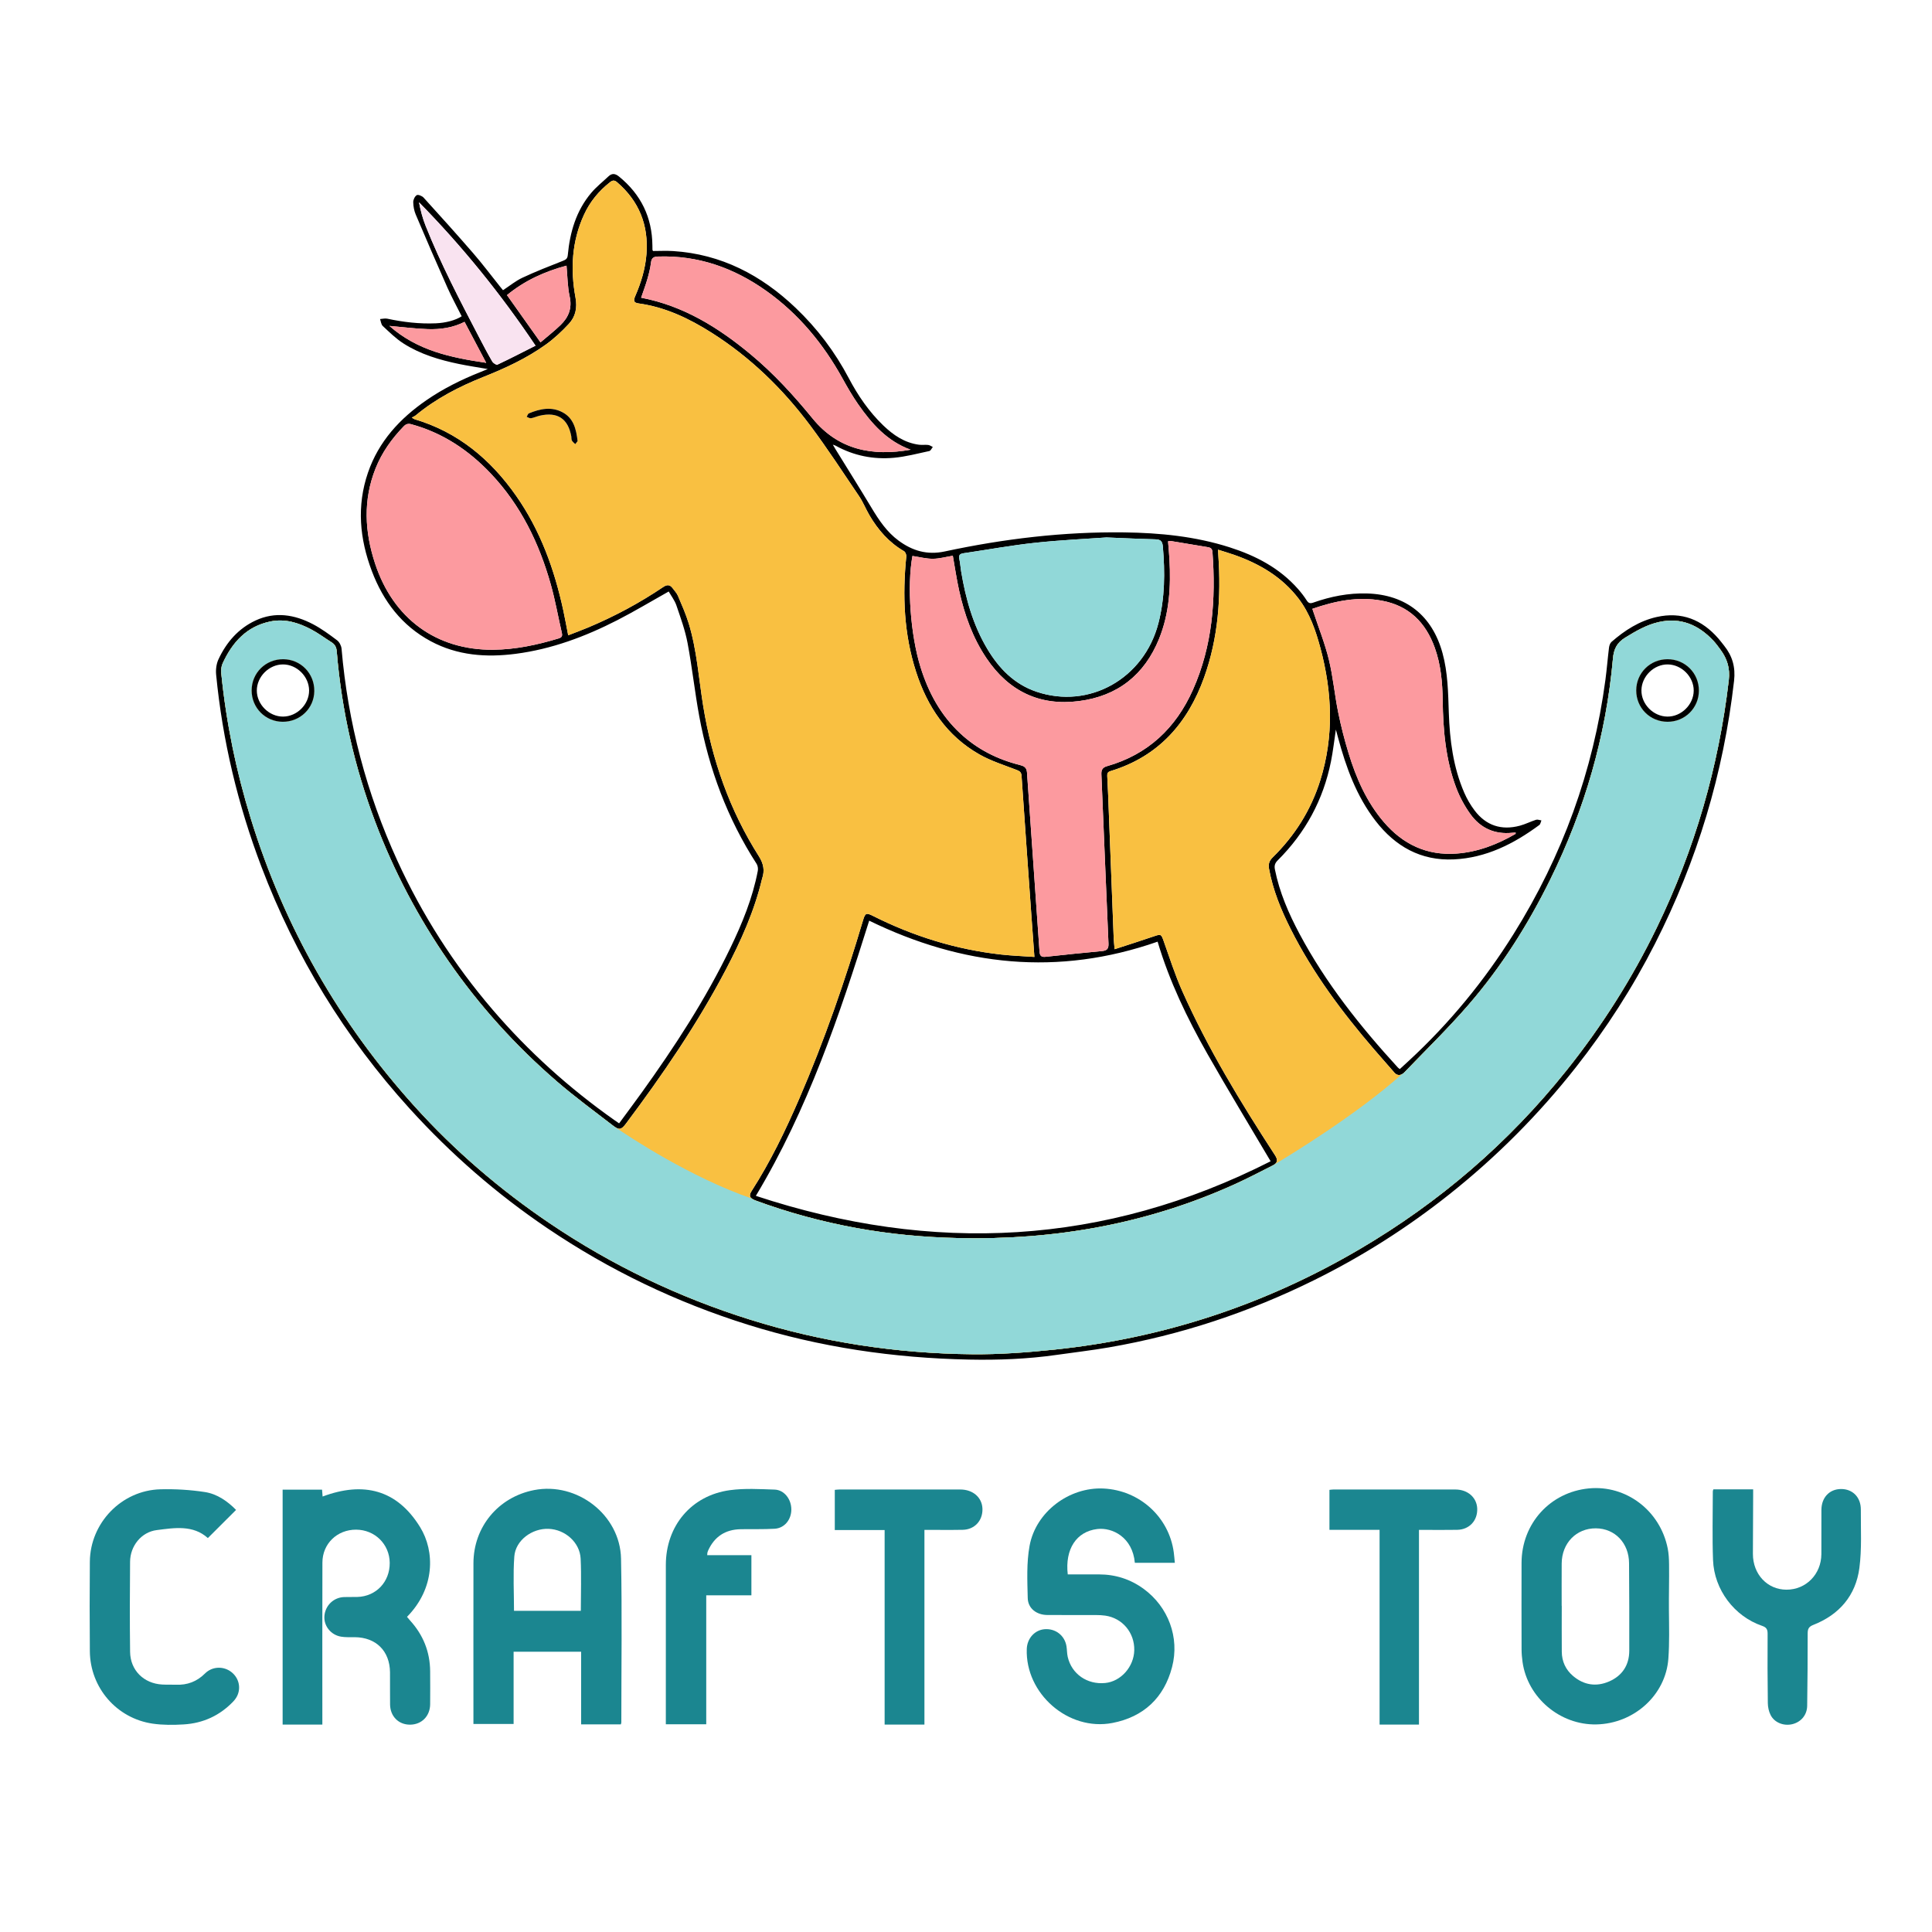 <?xml version="1.0" encoding="UTF-8" standalone="no"?>
<!-- Created with Inkscape (http://www.inkscape.org/) -->

<svg
   version="1.1"
   id="svg2"
   width="2666.667"
   height="2666.667"
   viewBox="0 0 2666.667 2666.667"
   sodipodi:docname="crafts toy 5.ai"
   xmlns:inkscape="http://www.inkscape.org/namespaces/inkscape"
   xmlns:sodipodi="http://sodipodi.sourceforge.net/DTD/sodipodi-0.dtd"
   xmlns="http://www.w3.org/2000/svg"
   xmlns:svg="http://www.w3.org/2000/svg">
  <defs
     id="defs6">
    <clipPath
       clipPathUnits="userSpaceOnUse"
       id="clipPath16">
      <path
         d="M 0,2000 H 2000 V 0 H 0 Z"
         id="path14" />
    </clipPath>
  </defs>
  <sodipodi:namedview
     id="namedview4"
     pagecolor="#ffffff"
     bordercolor="#000000"
     borderopacity="0.25"
     inkscape:showpageshadow="2"
     inkscape:pageopacity="0.0"
     inkscape:pagecheckerboard="0"
     inkscape:deskcolor="#d1d1d1" />
  <g
     id="g8"
     inkscape:groupmode="layer"
     inkscape:label="crafts toy 5"
     transform="matrix(1.333,0,0,-1.333,0,2666.667)">
    <g
       id="g10">
      <g
         id="g12"
         clip-path="url(#clipPath16)">
        <g
           id="g18"
           transform="translate(424.515,322.663)">
          <path
             d="m 0,0 c -1.082,1.184 -2.071,2.45 -3.082,3.652 29.109,29.55 29.013,67.811 13.612,92.844 -24.079,39.142 -58.874,47.517 -100.998,31.749 -0.202,2.463 -0.383,4.653 -0.588,7.145 h -40.812 v -243.266 h 41.131 v 7.589 c 10e-4,53.402 -0.106,106.806 0.063,160.208 0.063,19.543 15.33,34.11 34.903,34.025 19.41,-0.085 34.626,-15.1 34.795,-34.334 0.174,-19.769 -14.119,-34.832 -33.608,-35.356 -4.534,-0.123 -9.076,0.048 -13.608,-0.104 -10.85,-0.362 -19.473,-8.645 -20.405,-19.469 -0.88,-10.193 6.52,-19.762 17.234,-21.539 4.628,-0.768 9.442,-0.505 14.174,-0.54 22.027,-0.168 36.272,-14.275 36.505,-36.366 0.118,-11.133 -0.109,-22.27 0.066,-33.401 0.192,-12.241 8.829,-20.824 20.598,-20.81 12.067,0.015 20.814,8.82 20.905,21.213 0.083,11.34 0.072,22.682 -0.005,34.022 C 20.744,-32.472 13.64,-14.938 0,0"
             style="fill:#1b8690;fill-opacity:1;fill-rule:nonzero;stroke:none"
             id="path20" />
        </g>
        <g
           id="g22"
           transform="translate(601.421,332.545)">
          <path
             d="m 0,0 h -69.191 c 0,18.979 -1.071,37.737 0.318,56.311 1.249,16.702 18.383,29.297 35.597,28.599 C -16.184,84.218 -0.992,70.818 -0.191,54.046 0.661,36.208 0,18.297 0,0 m -48.374,125.047 c -37.047,-7.205 -62.751,-38.075 -62.814,-75.737 -0.088,-53.407 -0.023,-106.814 -0.023,-160.22 v -6.23 h 41.603 v 74.792 H 0.31 v -75.201 h 41.149 c 0.218,0.89 0.482,1.464 0.482,2.038 0,56.499 0.816,113.016 -0.302,169.492 -0.898,45.42 -45.536,79.717 -90.013,71.066"
             style="fill:#1b8690;fill-opacity:1;fill-rule:nonzero;stroke:none"
             id="path24" />
        </g>
        <g
           id="g26"
           transform="translate(1136.18,417.261)">
          <path
             d="m 0,0 c 15.638,1.866 36.535,-8.531 38.905,-34.969 h 41.401 c -0.379,3.795 -0.623,7.256 -1.08,10.688 C 74.341,12.4 43.792,40.168 6.407,41.945 -28.914,43.625 -63.598,17.98 -70.096,-17.36 c -3.235,-17.59 -2.349,-36.09 -1.916,-54.145 0.258,-10.768 9.187,-17.436 20.267,-17.511 16.904,-0.113 33.81,-0.005 50.716,-0.062 3.081,-0.01 6.191,-0.149 9.237,-0.583 17.819,-2.542 30.452,-17.632 30.092,-35.807 -0.34,-17.138 -13.85,-32.382 -30.108,-33.969 -18.659,-1.824 -34.756,9.327 -38.806,27.095 -0.819,3.587 -0.68,7.381 -1.288,11.029 -1.856,11.11 -11.297,18.418 -22.514,17.59 -10.285,-0.758 -18.182,-9.433 -18.582,-20.413 -1.686,-46.304 43.032,-85.481 88.675,-76.676 32.224,6.214 53.413,25.973 61.756,57.833 8.056,30.768 -3.994,62.432 -29.385,80.998 -13.754,10.056 -29.195,14.973 -46.209,15.004 -10.842,0.021 -21.686,0.004 -32.41,0.004 C -33.59,-20.77 -21.588,-2.576 0,0"
             style="fill:#1b8690;fill-opacity:1;fill-rule:nonzero;stroke:none"
             id="path28" />
        </g>
        <g
           id="g30"
           transform="translate(1687.035,291.121)">
          <path
             d="m 0,0 c -0.059,-14.844 -7.328,-25.774 -20.747,-31.64 -13.331,-5.826 -26.267,-3.922 -37.524,5.683 -7.602,6.487 -11.51,14.982 -11.6,24.981 -0.144,15.864 -0.038,31.729 -0.038,47.594 h -0.083 c 0,14.629 -0.087,29.258 0.02,43.886 0.155,21.097 15.207,36.489 35.397,36.358 19.694,-0.126 34.22,-15.209 34.354,-36.003 C -0.024,60.574 0.117,30.286 0,0 m 39.787,106.145 c -7.849,39.127 -43.036,65.772 -81.625,62.054 -40.11,-3.864 -69.591,-36.406 -69.702,-77.086 -0.081,-29.881 -0.057,-59.762 0.026,-89.643 0.013,-4.307 0.394,-8.645 0.991,-12.914 5.188,-37.088 38.828,-65.511 76.501,-64.732 38.852,0.804 71.765,30.293 74.505,68.095 1.198,16.511 0.739,33.077 0.578,49.613 -0.155,15.989 0.359,32 0.151,48.026 -0.071,5.54 -0.338,11.176 -1.425,16.587"
             style="fill:#1b8690;fill-opacity:1;fill-rule:nonzero;stroke:none"
             id="path32" />
        </g>
        <g
           id="g34"
           transform="translate(238.445,270.006)">
          <path
             d="m 0,0 c -8.013,5.447 -19.008,4.824 -26.157,-2.308 -8.451,-8.431 -18.371,-12.148 -30.136,-11.652 -4.735,0.2 -9.493,-0.066 -14.221,0.199 -19.126,1.075 -32.992,14.763 -33.223,33.856 -0.377,31.13 -0.314,62.268 -0.011,93.399 0.158,16.154 11.569,30.618 27.579,32.655 18.379,2.34 37.585,5.584 52.964,-8.249 9.836,9.818 19.426,19.389 29.199,29.145 -8.815,8.977 -19.521,16.534 -32.277,18.497 -15.15,2.331 -30.714,3.251 -46.049,2.852 -40.216,-1.046 -72.73,-34.743 -73.071,-74.974 -0.262,-30.926 -0.254,-61.857 0.003,-92.783 0.313,-37.693 27.802,-69.534 65.135,-74.911 10.518,-1.515 21.42,-1.432 32.066,-0.785 20.095,1.221 37.45,9.18 51.424,23.897 1.804,1.899 3.381,4.225 4.38,6.637 C 11.323,-15.566 8.08,-5.492 0,0"
             style="fill:#1b8690;fill-opacity:1;fill-rule:nonzero;stroke:none"
             id="path36" />
        </g>
        <g
           id="g38"
           transform="translate(1926.815,437.33)">
          <path
             d="m 0,0 c 0.081,12.845 -8.502,21.433 -20.544,21.357 -11.991,-0.075 -20.227,-8.796 -20.287,-21.667 -0.072,-15.252 0.054,-30.504 -0.038,-45.755 -0.127,-20.837 -15.854,-36.813 -36.097,-36.812 -19.803,0.002 -34.816,15.93 -34.796,37.059 0.019,19.991 0.163,39.982 0.251,59.974 0.011,2.203 0.002,4.406 0.002,6.861 h -41.204 c -0.261,-0.931 -0.562,-1.503 -0.562,-2.076 0.001,-23.702 -0.667,-47.429 0.228,-71.098 1.169,-30.824 22.087,-58.339 50.817,-68.174 4.663,-1.597 5.729,-3.797 5.697,-8.36 -0.159,-23.908 -0.108,-47.818 0.224,-71.723 0.059,-4.164 1.045,-8.7 2.94,-12.376 4.034,-7.826 13.559,-11.435 22.29,-9.375 9.099,2.145 15.376,9.479 15.511,19.072 0.352,24.934 0.534,49.872 0.517,74.808 -0.004,4.659 0.961,7.025 5.851,8.946 26.884,10.558 43.925,30.394 47.688,58.883 C 1.114,-40.581 -0.126,-20.172 0,0"
             style="fill:#1b8690;fill-opacity:1;fill-rule:nonzero;stroke:none"
             id="path40" />
        </g>
        <g
           id="g42"
           transform="translate(802.101,458.091)">
          <path
             d="m 0,0 c -15.428,0.506 -31.113,1.481 -46.305,-0.583 -39.956,-5.432 -66.315,-36.988 -66.342,-77.405 -0.038,-52.779 -0.009,-105.558 -0.009,-158.336 v -6.644 h 41.84 v 133.52 h 46.759 v 41.512 H -47.1 -69.814 c 0.106,1.432 0.074,2.054 0.213,2.633 0.194,0.794 0.456,1.584 0.795,2.327 6.57,14.393 17.854,21.656 33.594,21.951 11.745,0.218 23.52,-0.201 35.234,0.489 10.153,0.598 17.225,9.343 17.272,19.876 C 17.339,-9.984 9.97,-0.327 0,0"
             style="fill:#1b8690;fill-opacity:1;fill-rule:nonzero;stroke:none"
             id="path44" />
        </g>
        <g
           id="g46"
           transform="translate(994.385,458.193)">
          <path
             d="M 0,0 C -41.641,0.059 -83.28,0.027 -124.919,0.005 -126.683,0.004 -128.445,-0.25 -130,-0.37 v -41.62 h 51.606 v -201.436 h 41.217 v 201.624 c 13.738,0 26.712,-0.188 39.679,0.054 12.224,0.227 20.726,9.49 20.401,21.683 C 22.591,-8.383 13.188,-0.019 0,0"
             style="fill:#1b8690;fill-opacity:1;fill-rule:nonzero;stroke:none"
             id="path48" />
        </g>
        <g
           id="g50"
           transform="translate(1507.046,458.185)">
          <path
             d="m 0,0 c -42.053,0.075 -84.104,0.032 -126.157,0.013 -1.38,-10e-4 -2.758,-0.239 -4.309,-0.382 v -41.372 h 51.914 v -201.657 h 40.788 v 201.571 c 2.775,0 4.787,-0.001 6.8,0 10.925,0.009 21.854,-0.135 32.776,0.066 12.571,0.233 21.181,9.508 20.739,21.977 C 22.144,-8.382 12.805,-0.022 0,0"
             style="fill:#1b8690;fill-opacity:1;fill-rule:nonzero;stroke:none"
             id="path52" />
        </g>
        <g
           id="g54"
           transform="translate(503.443,1624.805)">
          <path
             d="m 0,0 c -7.887,14.924 -15.073,28.521 -22.417,42.418 -12.261,-6.172 -25.019,-7.926 -37.911,-7.514 -12.793,0.409 -25.545,2.076 -39.917,3.331 C -71.142,12.535 -36.701,5.426 0,0 M 83.16,100.625 C 60.528,94.593 39.728,85.122 21.507,70.132 33.168,53.7 44.424,37.838 56.229,21.204 c 7.215,6.182 14.319,11.686 20.729,17.905 8.271,8.024 12.176,17.343 9.458,29.572 -2.264,10.178 -2.22,20.869 -3.256,31.944 M 51.083,17.767 c -36.239,53.969 -76.042,103.014 -120.66,148.466 1.6,-8.469 3.756,-16.608 6.848,-24.374 C -46.919,102.155 -27.073,64.371 -7.367,26.528 -2.97,18.083 1.464,9.649 6.245,1.422 c 0.97,-1.671 4.261,-3.833 5.329,-3.328 13.03,6.159 25.843,12.774 39.509,19.673 M 439.476,-89.962 c -24.245,8.783 -40.277,26.894 -54.336,47.079 -5.929,8.514 -11.147,17.565 -16.177,26.655 -19.833,35.846 -45.344,66.806 -78.83,90.634 -33.53,23.861 -70.642,37.092 -112.348,35.651 -4.484,-0.155 -6.557,-1.444 -7.136,-6.158 -0.704,-5.738 -2.106,-11.437 -3.711,-17.007 -1.874,-6.509 -4.292,-12.861 -6.534,-19.454 43.813,-8.374 79.908,-30.837 113.248,-58.513 23.84,-19.789 44.664,-42.53 64.228,-66.477 26.792,-32.796 62.003,-39.414 101.596,-32.41 m 415.976,-164.747 c 0.449,-1.349 0.718,-2.149 0.984,-2.952 5.466,-16.541 11.992,-32.824 16.106,-49.695 4.351,-17.851 5.953,-36.352 9.605,-54.397 2.895,-14.309 6.538,-28.522 10.797,-42.489 7.867,-25.802 18.615,-50.311 36.34,-71.1 19.781,-23.202 44.699,-35.084 75.528,-32.805 21.882,1.617 41.853,9.344 60.708,20.221 0.334,0.193 0.424,0.809 0.653,1.28 -0.515,0.089 -0.86,0.204 -1.202,0.196 -0.881,-0.022 -1.763,-0.068 -2.639,-0.158 -18.103,-1.863 -32.81,4.767 -43.217,19.266 -5.992,8.347 -11.088,17.706 -14.712,27.317 -10.966,29.081 -13.587,59.663 -14.015,90.456 -0.258,18.617 -1.86,36.988 -8.208,54.632 -9.423,26.189 -26.865,43.545 -54.925,48.689 -24.518,4.496 -47.999,-0.249 -71.803,-8.461 m -213.129,73.899 c -20.819,-1.498 -47.62,-2.682 -74.24,-5.558 -24.699,-2.669 -49.197,-7.176 -73.796,-10.791 -3.642,-0.534 -5.288,-1.869 -4.403,-5.887 0.945,-4.289 1.183,-8.729 1.909,-13.074 4.714,-28.198 12.316,-55.452 27.136,-80.206 12.101,-20.212 27.877,-36.427 50.785,-44.201 54.576,-18.52 111.472,13.515 126.315,70.894 6.769,26.169 6.898,52.633 4.619,79.343 -0.496,5.82 -2.569,7.424 -7.924,7.551 -14.806,0.351 -29.601,1.099 -50.401,1.929 M 7.062,-297.106 c 23.319,0.225 45.832,5.037 68.031,11.773 3.311,1.005 3.95,2.577 3.213,5.768 -3.846,16.638 -6.781,33.524 -11.395,49.941 -12.082,42.991 -31.219,82.37 -62.299,115.129 -22.884,24.121 -49.685,42.032 -82.098,50.89 -3.347,0.914 -5.554,0.308 -7.938,-2.157 -12.391,-12.808 -22.593,-27.07 -29.192,-43.698 -12.971,-32.686 -11.266,-65.493 -0.468,-98.315 18.778,-57.084 63.401,-89.721 122.146,-89.331 m 434.299,97.132 c -5.747,-30.968 -2.044,-81.664 8.356,-115.124 8.15,-26.223 20.834,-49.71 41.157,-68.623 17.582,-16.362 38.307,-26.822 61.476,-32.65 4.179,-1.051 7.24,-2.329 7.608,-7.73 4.215,-61.761 8.718,-123.502 12.951,-185.262 0.32,-4.678 1.856,-6.15 6.383,-5.66 19.44,2.101 38.887,4.153 58.357,5.942 5.323,0.49 6.923,2.517 6.684,7.948 -2.574,58.321 -4.85,116.656 -7.341,174.982 -0.199,4.623 1.157,7.176 5.77,8.487 42.388,12.046 71.367,39.48 89.036,79.149 20.27,45.509 23.826,93.55 20.22,142.544 -0.244,3.317 -1.721,4.602 -4.745,5.094 -12.703,2.065 -25.388,4.243 -38.088,6.324 -0.942,0.155 -1.956,-0.126 -3.161,-0.223 0.508,-6.488 1.108,-12.605 1.446,-18.737 1.55,-28.076 -0.053,-55.844 -10.743,-82.23 -15.136,-37.36 -42.927,-59.356 -82.929,-64.499 -40.837,-5.251 -72.733,10.265 -95.709,44.283 -14.44,21.38 -22.865,45.261 -28.405,70.214 -2.624,11.816 -4.345,23.833 -6.519,36 -6.821,-1.113 -13.723,-3.082 -20.638,-3.131 -6.921,-0.05 -13.855,1.818 -21.166,2.902 M 279.215,-862.556 c 183.502,-60.575 361.04,-51.485 533.035,35.809 -22.303,37.773 -44.384,74.079 -65.364,111.012 -21.063,37.083 -39.515,75.47 -51.675,116.379 -103.127,-36.044 -202.176,-25.276 -298.653,21.74 -30.772,-98.19 -63.38,-195.039 -117.343,-284.94 m 288.422,247.393 c -1.158,15.895 -2.243,30.482 -3.281,45.071 -3.38,47.507 -6.785,95.011 -10.035,142.526 -0.253,3.693 -1.923,4.807 -5.123,6.042 -12.95,4.999 -26.429,9.213 -38.418,16.004 -33.798,19.143 -53.992,49.385 -65.703,85.693 -12.565,38.956 -14.168,78.898 -10.09,119.314 0.179,1.769 -0.929,4.638 -2.331,5.448 -15.602,9.013 -26.933,22.063 -35.896,37.357 -3.739,6.382 -6.463,13.409 -10.586,19.508 -16.681,24.679 -32.977,49.672 -50.811,73.505 -28.322,37.85 -61.915,70.497 -102.029,95.904 -23.245,14.724 -47.829,26.481 -75.534,30.307 -4.812,0.665 -5.665,2.54 -3.522,7.48 6.077,14.011 10.533,28.469 11.682,43.759 2.242,29.807 -7.629,54.693 -30.48,74.274 -2.683,2.299 -4.595,2.117 -7.291,0.001 C 116.588,177.924 107.464,166.841 101.31,153.47 88.598,125.849 87.057,96.887 92.485,67.487 94.43,56.954 92.508,47.863 85.645,40.449 78.393,32.617 70.439,25.17 61.789,18.95 41.932,4.671 19.818,-5.553 -2.851,-14.586 c -25.2,-10.041 -49.114,-22.369 -70.124,-39.811 -1.034,-0.859 -2.367,-1.356 -4.081,-2.311 1.987,-1.174 2.386,-1.529 2.849,-1.666 44.978,-13.32 78.769,-41.582 105.222,-79.35 25.101,-35.836 39.603,-76.15 48.806,-118.578 1.812,-8.357 3.309,-16.783 5.075,-25.809 7.333,2.859 14.096,5.326 20.727,8.11 27.242,11.435 53.167,25.361 77.665,41.868 4.123,2.778 7.043,2.505 9.848,-1.338 1.868,-2.559 4.198,-4.942 5.406,-7.792 3.979,-9.391 8.166,-18.768 11.144,-28.497 8.558,-27.964 10.37,-57.168 15.051,-85.851 9.05,-55.45 27.331,-107.613 57.515,-155.172 4.979,-7.844 6.281,-14.822 3.481,-23.137 -0.056,-0.168 -0.108,-0.337 -0.149,-0.508 -7.903,-33.207 -21.779,-64.051 -37.551,-94.097 -29.527,-56.246 -65.304,-108.459 -103.301,-159.222 -4.774,-6.378 -7.051,-7.005 -13.412,-2.098 -19.542,15.077 -39.52,29.678 -58.174,45.799 -42.75,36.947 -80.429,78.572 -112.627,125.152 -30.963,44.792 -56.145,92.534 -75.378,143.444 -21.522,56.968 -34.904,115.787 -39.878,176.486 -0.351,4.277 -1.754,7.303 -5.35,9.552 -7.17,4.485 -13.973,9.643 -21.438,13.547 -13.014,6.805 -26.848,11.121 -41.771,8.095 -24.727,-5.013 -39.606,-21.643 -49.621,-43.48 -1.391,-3.032 -1.75,-6.925 -1.411,-10.301 5.153,-51.241 15.471,-101.428 30.669,-150.651 34.535,-111.844 91.201,-211.053 169.651,-297.85 41.605,-46.031 88.366,-86.157 139.739,-120.892 64.307,-43.48 133.559,-76.673 207.678,-99.851 74.837,-23.403 151.551,-34.999 229.778,-35.769 28.477,-0.281 57.105,1.869 85.462,4.834 112.702,11.784 217.998,46.549 315.748,103.965 82.72,48.588 154.267,110.074 214.205,185.079 36.61,45.816 67.816,94.984 93.423,147.723 39.438,81.228 64.156,166.696 74.629,256.404 1.432,12.276 -1.704,22.166 -8.633,31.562 -2.302,3.121 -4.595,6.288 -7.231,9.117 -15.387,16.509 -33.838,24.52 -56.589,19.465 -12.743,-2.832 -23.791,-9.362 -34.841,-16.145 -8.482,-5.207 -11.772,-11.636 -12.664,-21.63 -7.169,-80.317 -29.294,-156.511 -64.904,-228.809 -23.021,-46.737 -50.699,-90.592 -84.829,-129.945 -20.995,-24.208 -44.034,-46.648 -66.256,-69.785 -3.415,-3.552 -7.517,-3.457 -10.15,-0.441 -6.957,7.966 -13.968,15.885 -20.868,23.899 -33.242,38.617 -63.666,79.211 -86.653,124.922 -10.011,19.908 -18.463,40.424 -22.468,62.542 -0.876,4.837 0.274,8.259 3.825,11.744 22.951,22.525 39.633,49.035 49.263,79.781 14.262,45.535 12.354,91.186 0.183,136.751 -4.885,18.29 -11.011,36.146 -22.734,51.462 -17.14,22.392 -40.303,35.961 -66.409,45.157 -5.371,1.892 -10.847,3.488 -16.895,5.418 0.127,-2.668 0.173,-4.222 0.279,-5.772 2.942,-43.008 -0.015,-85.413 -14.644,-126.299 -16.999,-47.508 -47.34,-82.108 -97,-97.167 -2.811,-0.852 -3.529,-2.335 -3.376,-4.971 0.391,-6.69 0.686,-13.387 0.944,-20.084 1.909,-49.172 3.789,-98.346 5.714,-147.519 0.136,-3.472 0.553,-6.934 0.959,-11.865 14.325,4.677 27.89,8.954 41.34,13.563 6.499,2.226 6.955,1.935 9.307,-4.665 6.209,-17.431 11.809,-35.163 19.322,-52.031 26.631,-59.8 60.575,-115.543 96.21,-170.297 3.184,-4.892 2.594,-7.976 -2.587,-10.589 -12.893,-6.503 -25.698,-13.214 -38.839,-19.183 -91.063,-41.366 -186.962,-58.128 -286.551,-55.903 -35.502,0.793 -70.76,4.058 -105.699,10.45 -35.6,6.513 -70.413,15.964 -104.379,28.486 -6.046,2.23 -7.145,4.881 -4.01,9.757 19.525,30.376 35.138,62.777 49.437,95.837 26.01,60.136 47.379,121.94 66.03,184.712 2.16,7.272 3.319,7.819 9.987,4.46 41.999,-21.156 86.247,-34.902 133.029,-40.11 11.147,-1.24 22.388,-1.638 34.363,-2.479 m -378.663,378.398 c -18.575,-10.417 -35.65,-20.711 -53.357,-29.77 -33.157,-16.963 -67.792,-29.913 -104.993,-34.751 -30.537,-3.97 -60.336,-1.828 -88.05,13.027 -29.889,16.021 -49.116,41.34 -60.944,72.519 -12.692,33.455 -15.875,67.512 -4.074,101.985 11.097,32.415 33.09,56.16 60.778,75.22 17.232,11.862 35.848,21.096 55.248,28.817 2.241,0.892 4.465,1.828 8.039,3.295 -10.881,1.892 -20.336,3.281 -29.679,5.213 -20.313,4.2 -40.16,10.074 -57.748,21.358 -7.763,4.98 -14.485,11.666 -21.297,17.99 -1.7,1.579 -1.918,4.756 -2.817,7.198 2.486,0.158 5.094,0.886 7.439,0.384 16.629,-3.564 33.377,-5.541 50.41,-4.795 10.104,0.443 20.348,3.104 26.688,7.285 -4.921,9.826 -10.26,19.548 -14.755,29.644 -11.181,25.116 -22.084,50.358 -32.821,75.667 -1.685,3.971 -2.525,8.545 -2.598,12.86 -0.042,2.509 1.634,6.046 3.651,7.247 1.409,0.839 5.478,-0.796 7.044,-2.52 17.318,-19.059 34.577,-38.179 51.431,-57.647 9.577,-11.062 18.375,-22.798 27.528,-34.228 1.089,-1.359 2.207,-2.695 3.3,-4.029 6.856,4.483 13.068,9.629 20.14,12.939 13.687,6.405 27.799,11.924 41.872,17.463 3.141,1.237 4.713,2.26 5.063,6.008 2.208,23.615 8.648,45.837 24.236,64.338 5.292,6.283 11.902,11.455 17.904,17.143 3.622,3.432 7.005,2.95 10.755,-0.088 22.82,-18.485 34.466,-42.32 34.715,-71.702 0.012,-1.41 -0.001,-2.822 0.054,-4.23 0.012,-0.313 0.265,-0.616 0.569,-1.275 6.838,0 13.858,0.383 20.826,-0.062 49.882,-3.178 91.292,-24.921 126.878,-58.833 22.248,-21.201 40.614,-45.443 54.973,-72.706 9.501,-18.04 20.942,-34.77 35.706,-48.984 10.465,-10.075 22.189,-18.073 37.059,-20.015 3.114,-0.407 6.346,0.125 9.471,-0.234 1.664,-0.192 3.215,-1.362 4.817,-2.091 -1.189,-1.452 -2.166,-3.893 -3.601,-4.201 -12.207,-2.623 -24.407,-5.869 -36.784,-6.985 -21.15,-1.905 -41.467,2.118 -60.258,12.53 -0.57,0.316 -1.232,0.466 -2.893,1.075 1.212,-2.078 1.913,-3.34 2.67,-4.568 12.476,-20.253 25.135,-40.397 37.375,-60.791 7.684,-12.804 15.894,-25.102 28.081,-34.06 14.23,-10.46 29.478,-15.107 47.664,-11.203 61.227,13.142 123.173,20.566 185.893,19.762 36.981,-0.475 73.63,-4.1 109.117,-15.429 27.136,-8.664 51.804,-21.478 70.951,-43.244 3.252,-3.697 6.298,-7.64 8.938,-11.788 1.893,-2.971 3.615,-3.366 6.875,-2.215 17.941,6.328 36.377,9.994 55.511,9.441 40.347,-1.167 67.595,-22.846 78.267,-61.872 5.509,-20.146 5.781,-40.723 6.472,-61.366 0.955,-28.503 4.525,-56.658 16.027,-83.133 2.785,-6.412 6.41,-12.638 10.616,-18.221 11.888,-15.778 27.829,-20.964 46.856,-15.907 5.752,1.529 11.157,4.333 16.85,6.148 1.612,0.514 3.683,-0.401 5.542,-0.661 -0.709,-1.619 -0.962,-3.855 -2.195,-4.766 -26.415,-19.51 -55.04,-34.031 -88.521,-35.584 -34.101,-1.58 -60.589,13.392 -81.052,39.926 -19.782,25.654 -30.523,55.42 -38.824,86.264 -0.682,2.535 -1.371,5.067 -2.224,8.218 -1.734,-11.458 -2.936,-22.342 -5.078,-33.037 -7.946,-39.686 -26.461,-73.801 -55.129,-102.346 -2.836,-2.824 -3.702,-5.48 -2.928,-9.371 4.727,-23.798 14.297,-45.76 25.613,-66.978 27.184,-50.969 62.84,-95.755 101.691,-138.164 0.456,-0.499 1.058,-0.864 2.039,-1.647 3.252,2.993 6.458,5.935 9.653,8.89 41.967,38.802 77.93,82.622 108.186,131.03 50.564,80.897 82.464,168.645 95.079,263.288 1.467,11.014 2.316,22.109 3.69,33.136 0.262,2.106 1.093,4.702 2.59,6.005 13.722,11.943 28.817,21.734 46.795,25.774 25.747,5.787 46.84,-2.7 63.881,-22.291 2.082,-2.393 3.972,-4.952 5.957,-7.431 8.544,-10.676 11.881,-22.231 10.268,-36.362 -10.922,-95.716 -38.22,-186.417 -81.884,-272.211 -23.113,-45.415 -50.537,-88.127 -82.069,-128.154 -38.48,-48.846 -82.088,-92.612 -130.796,-131.301 -43.404,-34.475 -89.926,-64.077 -139.568,-88.658 -67.618,-33.482 -138.591,-57.02 -212.987,-69.885 -18.067,-3.124 -36.314,-5.208 -54.473,-7.804 -29.943,-4.282 -60.084,-5.41 -90.254,-4.812 -78.04,1.545 -154.576,12.745 -229.232,36.144 -74.11,23.226 -143.333,56.475 -207.632,99.967 -52.408,35.45 -99.802,76.721 -142.321,123.576 -67.045,73.881 -118.296,157.496 -153.686,250.738 -24.352,64.161 -40.205,130.423 -46.845,198.777 -0.506,5.211 0.241,11.208 2.427,15.898 8.183,17.559 20.485,31.815 38.281,40.142 20.302,9.5 40.413,6.237 59.512,-3.766 8.844,-4.632 17.022,-10.663 25.026,-16.691 2.417,-1.82 4.361,-5.662 4.625,-8.741 6.566,-76.532 25.874,-149.695 57.805,-219.509 25.621,-56.016 58.509,-107.449 98.598,-154.223 37.154,-43.351 79.263,-81.277 125.896,-114.196 1.549,-1.094 3.121,-2.157 5.093,-3.518 7.874,10.71 15.58,20.997 23.084,31.43 34.348,47.76 66.427,96.931 92.051,150.034 12.364,25.623 23.147,51.872 28.479,80.004 0.435,2.297 -0.021,5.362 -1.267,7.292 -30.269,46.91 -49.309,98.216 -59.383,152.887 -4.628,25.118 -7.33,50.594 -12.074,75.688 -2.505,13.254 -7.185,26.148 -11.558,38.974 -1.77,5.192 -5.34,9.769 -7.969,14.412"
             style="fill:#000000;fill-opacity:1;fill-rule:nonzero;stroke:none"
             id="path56" />
        </g>
        <g
           id="g58"
           transform="translate(598.083,1543.754)">
          <path
             d="m 0,0 c -1.455,12.571 -4.194,23.601 -15.292,29.658 -11.659,6.364 -23.551,3.844 -35.102,-0.929 -1.082,-0.448 -1.558,-2.362 -2.315,-3.595 1.492,-0.527 3.092,-1.686 4.454,-1.452 3.088,0.531 6.014,1.941 9.085,2.652 18.306,4.24 29.35,-3.083 32.661,-21.574 0.247,-1.382 -0.054,-3.004 0.576,-4.138 0.805,-1.447 2.299,-2.511 3.495,-3.739 C -1.472,-1.883 -0.507,-0.648 0,0 m 1161.041,-258.446 c 0.067,18.195 -14.308,32.613 -32.496,32.594 -17.975,-0.02 -32.295,-14.252 -32.38,-32.185 -0.087,-18.199 14.268,-32.591 32.499,-32.581 17.961,0.01 32.311,14.268 32.377,32.172 m -1466.499,-32.172 c 18.092,-0.135 32.585,13.884 32.811,31.739 0.231,18.257 -13.96,32.874 -32.064,33.026 -18.23,0.154 -32.764,-14.144 -32.81,-32.279 -0.045,-17.96 14.16,-32.353 32.063,-32.486 m 778.455,-243.494 c -11.976,0.84 -23.216,1.238 -34.364,2.479 -46.781,5.207 -91.029,18.953 -133.029,40.109 -6.668,3.359 -7.826,2.812 -9.987,-4.46 -18.65,-62.771 -40.019,-124.576 -66.03,-184.712 -14.298,-33.059 -29.911,-65.461 -49.437,-95.837 -3.135,-4.876 -2.036,-7.527 4.011,-9.757 33.965,-12.522 68.778,-21.973 104.378,-28.486 34.939,-6.391 70.198,-9.657 105.699,-10.45 99.59,-2.225 195.488,14.537 286.552,55.903 13.14,5.969 25.946,12.68 38.838,19.183 5.181,2.613 5.771,5.697 2.587,10.59 -35.634,54.754 -69.579,110.497 -96.21,170.297 -7.512,16.868 -13.113,34.6 -19.322,52.03 -2.351,6.6 -2.808,6.891 -9.307,4.665 -13.45,-4.609 -27.014,-8.886 -41.339,-13.563 -0.407,4.932 -0.824,8.393 -0.959,11.866 -1.925,49.172 -3.806,98.346 -5.714,147.519 -0.259,6.696 -0.554,13.393 -0.945,20.083 -0.153,2.636 0.566,4.119 3.376,4.971 49.661,15.059 80.001,49.66 97,97.167 14.629,40.887 17.586,83.291 14.644,126.3 -0.106,1.549 -0.151,3.103 -0.278,5.772 6.047,-1.931 11.523,-3.527 16.894,-5.418 26.107,-9.197 49.27,-22.765 66.409,-45.158 11.723,-15.316 17.849,-33.171 22.735,-51.462 12.171,-45.565 14.079,-91.215 -0.184,-136.75 -9.63,-30.747 -26.311,-57.256 -49.263,-79.782 -3.55,-3.485 -4.701,-6.906 -3.825,-11.744 4.005,-22.118 12.457,-42.634 22.468,-62.541 22.987,-45.711 53.411,-86.306 86.653,-124.922 6.901,-8.015 13.911,-15.934 20.869,-23.9 2.632,-3.015 6.735,-3.111 10.149,0.442 22.223,23.136 45.262,45.576 66.257,69.784 34.13,39.353 61.807,83.208 84.829,129.946 35.609,72.297 57.734,148.491 64.903,228.808 0.893,9.994 4.183,16.424 12.664,21.63 11.05,6.783 22.098,13.314 34.841,16.145 22.751,5.055 41.202,-2.956 56.589,-19.465 2.637,-2.829 4.93,-5.996 7.231,-9.117 6.929,-9.396 10.066,-19.286 8.633,-31.562 -10.472,-89.707 -35.19,-175.176 -74.629,-256.404 -25.606,-52.739 -56.812,-101.907 -93.423,-147.722 -59.938,-75.006 -131.485,-136.491 -214.205,-185.079 -97.75,-57.416 -203.046,-92.182 -315.748,-103.966 -28.357,-2.965 -56.985,-5.114 -85.462,-4.834 -78.226,0.77 -154.941,12.366 -229.777,35.769 -74.12,23.178 -143.372,56.371 -207.679,99.851 -51.372,34.735 -98.134,74.861 -139.738,120.893 -78.451,86.796 -135.116,186.005 -169.651,297.85 -15.199,49.222 -25.517,99.41 -30.67,150.651 -0.339,3.375 0.021,7.269 1.411,10.3 10.016,21.838 24.894,38.467 49.621,43.481 14.923,3.025 28.757,-1.291 41.771,-8.096 7.465,-3.903 14.269,-9.062 21.438,-13.546 3.597,-2.25 4.999,-5.276 5.35,-9.553 4.975,-60.698 18.357,-119.518 39.878,-176.486 19.233,-50.91 44.416,-98.652 75.378,-143.443 32.198,-46.58 69.878,-88.205 112.628,-125.153 18.654,-16.121 38.631,-30.721 58.173,-45.798 6.361,-4.908 8.639,-4.281 13.413,2.097 37.996,50.763 73.774,102.976 103.3,159.222 15.773,30.046 29.649,60.89 37.551,94.097 0.041,0.171 0.093,0.34 0.149,0.508 2.801,8.315 1.498,15.293 -3.481,23.138 -30.184,47.558 -48.465,99.722 -57.515,155.171 -4.681,28.684 -6.492,57.888 -15.051,85.852 -2.978,9.728 -7.165,19.105 -11.144,28.497 -1.207,2.849 -3.538,5.232 -5.406,7.791 -2.805,3.843 -5.725,4.116 -9.848,1.338 -24.498,-16.507 -50.422,-30.433 -77.665,-41.868 -6.631,-2.783 -13.394,-5.251 -20.726,-8.11 -1.766,9.026 -3.263,17.452 -5.076,25.81 -9.202,42.428 -23.705,82.741 -48.805,118.577 -26.454,37.769 -60.245,66.03 -105.223,79.35 -0.463,0.137 -0.861,0.492 -2.848,1.667 1.713,0.954 3.047,1.451 4.08,2.31 21.011,17.443 44.924,29.77 70.125,39.811 22.668,9.034 44.783,19.257 64.639,33.536 8.65,6.22 16.604,13.667 23.856,21.5 6.864,7.414 8.785,16.504 6.84,27.037 -5.428,29.4 -3.887,58.362 8.825,85.984 6.154,13.371 15.278,24.454 26.879,33.559 2.696,2.116 4.608,2.298 7.292,-10e-4 22.85,-19.58 32.721,-44.467 30.48,-74.273 -1.15,-15.29 -5.606,-29.749 -11.683,-43.76 -2.143,-4.94 -1.29,-6.815 3.522,-7.48 27.705,-3.825 52.289,-15.583 75.535,-30.306 40.113,-25.407 73.706,-58.054 102.029,-95.905 17.834,-23.833 34.13,-48.826 50.811,-73.504 4.123,-6.1 6.846,-13.126 10.586,-19.508 8.962,-15.295 20.293,-28.345 35.895,-37.358 1.402,-0.81 2.51,-3.679 2.332,-5.448 -4.079,-40.415 -2.475,-80.357 10.09,-119.313 11.71,-36.309 31.905,-66.551 65.702,-85.694 11.989,-6.79 25.468,-11.005 38.418,-16.004 3.2,-1.235 4.87,-2.349 5.123,-6.042 3.25,-47.515 6.655,-95.019 10.035,-142.526 1.038,-14.589 2.123,-29.175 3.282,-45.07"
             style="fill:#f9c041;fill-opacity:1;fill-rule:nonzero;stroke:none"
             id="path60" />
        </g>
        <g
           id="g62"
           transform="translate(1726.747,1253.118)">
          <path
             d="m 0,0 c -18.217,0 -32.599,14.38 -32.51,32.598 0.088,17.953 14.424,32.156 32.377,32.201 18.219,0 32.598,-14.424 32.51,-32.598 C 32.333,14.292 17.953,0.044 0,0 m -1434.127,0 c -17.908,0.133 -32.112,14.557 -32.069,32.51 0.046,18.129 14.601,32.421 32.82,32.289 18.084,-0.176 32.289,-14.777 32.068,-33.039 -0.221,-17.865 -14.733,-31.892 -32.819,-31.76 M 54.696,74.68 c -2.293,3.132 -4.587,6.307 -7.189,9.131 -15.395,16.497 -33.877,24.525 -56.594,19.452 -12.748,-2.823 -23.819,-9.351 -34.848,-16.144 -8.513,-5.205 -11.776,-11.645 -12.66,-21.615 -7.189,-80.325 -29.289,-156.504 -64.93,-228.802 -23.026,-46.757 -50.683,-90.603 -84.825,-129.949 -15.615,-18.042 -32.378,-35.068 -49.095,-52.14 -0.088,-0.132 -0.22,-0.264 -0.397,-0.396 -3.882,-3.97 -7.763,-7.941 -11.557,-11.91 -1.764,-1.765 -3.486,-3.574 -5.205,-5.337 -0.926,-0.971 -1.853,-1.633 -2.823,-2.074 -46.714,-41.949 -118.481,-85.398 -131.538,-93.162 -0.045,-0.044 -0.089,-0.044 -0.133,-0.088 -0.484,-0.353 -1.014,-0.662 -1.632,-0.97 -0.22,-0.132 -0.308,-0.177 -0.308,-0.177 -12.88,-6.484 -25.717,-13.233 -38.817,-19.188 -91.089,-41.375 -186.986,-58.138 -286.588,-55.888 -35.465,0.794 -70.754,4.058 -105.689,10.454 -35.597,6.484 -70.4,15.968 -104.367,28.451 -1.719,0.662 -3.043,1.323 -3.969,2.073 -64.137,22.277 -126.509,63.741 -140.581,73.401 -0.176,0.089 -0.308,0.177 -0.441,0.264 -0.353,0.221 -0.705,0.486 -1.102,0.75 -0.177,0.133 -0.354,0.265 -0.486,0.353 -0.177,0.133 -0.397,0.265 -0.617,0.441 -0.221,0.133 -0.309,0.221 -0.309,0.221 -19.541,15.086 -39.479,29.687 -58.138,45.831 -42.787,36.921 -80.458,78.562 -112.659,125.142 -30.966,44.772 -56.109,92.544 -75.341,143.448 -21.525,56.947 -34.936,115.79 -39.921,176.487 -0.308,4.279 -1.719,7.278 -5.337,9.528 -7.145,4.499 -13.982,9.66 -21.437,13.542 -13.012,6.837 -26.82,11.115 -41.773,8.116 -24.702,-5.029 -39.611,-21.658 -49.624,-43.493 -1.368,-3.044 -1.721,-6.926 -1.412,-10.278 5.161,-51.257 15.483,-101.455 30.701,-150.682 34.539,-111.821 91.176,-211.026 169.65,-297.835 41.596,-46.052 88.353,-86.149 139.743,-120.908 64.268,-43.449 133.523,-76.664 207.672,-99.822 74.813,-23.423 151.521,-35.024 229.774,-35.774 28.451,-0.309 57.078,1.852 85.442,4.808 112.702,11.778 217.995,46.581 315.743,103.969 82.752,48.611 154.3,110.1 214.202,185.088 36.613,45.831 67.842,94.971 93.426,147.727 39.435,81.208 64.182,166.694 74.635,256.416 1.456,12.262 -1.675,22.143 -8.646,31.539"
             style="fill:#91d8d8;fill-opacity:1;fill-rule:nonzero;stroke:none"
             id="path64" />
        </g>
        <g
           id="g66"
           transform="translate(944.804,1424.831)">
          <path
             d="m 0,0 c 7.311,-1.084 14.245,-2.952 21.166,-2.903 6.916,0.05 13.817,2.019 20.638,3.132 2.174,-12.167 3.895,-24.184 6.519,-36 5.54,-24.954 13.965,-48.834 28.406,-70.215 22.975,-34.017 54.872,-49.533 95.708,-44.283 40.002,5.144 67.793,27.14 82.929,64.5 10.691,26.386 12.293,54.153 10.743,82.229 -0.338,6.132 -0.938,12.249 -1.446,18.738 1.205,0.096 2.219,0.378 3.161,0.223 12.7,-2.082 25.385,-4.26 38.088,-6.324 3.025,-0.492 4.501,-1.778 4.745,-5.095 3.606,-48.994 0.05,-97.035 -20.22,-142.543 -17.668,-39.669 -46.648,-67.104 -89.036,-79.149 -4.613,-1.311 -5.968,-3.864 -5.77,-8.487 2.491,-58.326 4.767,-116.661 7.341,-174.983 0.239,-5.431 -1.361,-7.458 -6.684,-7.947 -19.47,-1.789 -38.917,-3.841 -58.356,-5.943 -4.528,-0.49 -6.064,0.983 -6.384,5.66 -4.233,61.761 -8.735,123.502 -12.95,185.263 -0.369,5.4 -3.43,6.678 -7.609,7.73 -23.169,5.827 -43.894,16.287 -61.476,32.649 -20.323,18.914 -33.007,42.4 -41.157,68.624 C -2.043,-81.665 -5.747,-30.968 0,0"
             style="fill:#fc9a9f;fill-opacity:1;fill-rule:nonzero;stroke:none"
             id="path68" />
        </g>
        <g
           id="g70"
           transform="translate(510.504,1327.699)">
          <path
             d="m 0,0 c -58.744,-0.39 -103.367,32.247 -122.146,89.331 -10.797,32.822 -12.503,65.629 0.469,98.315 6.599,16.628 16.801,30.89 29.192,43.698 2.383,2.465 4.59,3.071 7.937,2.157 32.414,-8.858 59.214,-26.769 82.098,-50.89 C 28.631,149.852 47.768,110.473 59.85,67.482 64.464,51.065 67.398,34.179 71.244,17.541 71.981,14.35 71.342,12.778 68.032,11.773 45.832,5.037 23.319,0.225 0,0"
             style="fill:#fc9a9f;fill-opacity:1;fill-rule:nonzero;stroke:none"
             id="path72" />
        </g>
        <g
           id="g74"
           transform="translate(1145.766,1443.995)">
          <path
             d="m 0,0 c 20.8,-0.83 35.596,-1.578 50.401,-1.929 5.355,-0.127 7.428,-1.731 7.924,-7.55 2.279,-26.711 2.151,-53.175 -4.619,-79.344 -14.843,-57.379 -71.739,-89.414 -126.314,-70.894 -22.909,7.774 -38.685,23.989 -50.786,44.201 -14.82,24.754 -22.421,52.008 -27.135,80.206 -0.726,4.345 -0.965,8.785 -1.909,13.074 -0.886,4.018 0.76,5.353 4.402,5.887 24.599,3.615 49.098,8.122 73.797,10.791 C -47.62,-2.682 -20.818,-1.498 0,0"
             style="fill:#91d8d8;fill-opacity:1;fill-rule:nonzero;stroke:none"
             id="path76" />
        </g>
        <g
           id="g78"
           transform="translate(1358.895,1370.095)">
          <path
             d="m 0,0 c 23.805,8.212 47.285,12.958 71.804,8.462 28.059,-5.144 45.502,-22.501 54.925,-48.689 6.347,-17.644 7.95,-36.016 8.208,-54.633 0.427,-30.792 3.048,-61.375 14.014,-90.455 3.624,-9.611 8.72,-18.971 14.712,-27.318 10.407,-14.498 25.114,-21.129 43.217,-19.266 0.876,0.09 1.759,0.136 2.64,0.158 0.341,0.009 0.686,-0.107 1.202,-0.196 -0.23,-0.47 -0.32,-1.086 -0.654,-1.279 -18.855,-10.877 -38.826,-18.605 -60.708,-20.222 -30.829,-2.278 -55.747,9.603 -75.528,32.805 -17.725,20.79 -28.473,45.298 -36.34,71.101 -4.259,13.967 -7.901,28.179 -10.797,42.488 -3.652,18.045 -5.254,36.547 -9.605,54.398 C 12.977,-35.775 6.45,-19.493 0.984,-2.951 0.719,-2.149 0.449,-1.348 0,0"
             style="fill:#fc9a9f;fill-opacity:1;fill-rule:nonzero;stroke:none"
             id="path80" />
        </g>
        <g
           id="g82"
           transform="translate(942.918,1534.843)">
          <path
             d="m 0,0 c -39.592,-7.004 -74.803,-0.386 -101.596,32.41 -19.564,23.946 -40.388,46.688 -64.228,66.477 -33.339,27.676 -69.434,50.139 -113.247,58.513 2.241,6.593 4.659,12.945 6.534,19.454 1.604,5.57 3.006,11.269 3.71,17.007 0.579,4.714 2.652,6.003 7.136,6.158 41.707,1.441 78.818,-11.79 112.349,-35.651 33.486,-23.828 58.997,-54.788 78.83,-90.634 5.03,-9.09 10.247,-18.141 16.177,-26.655 C -40.276,26.894 -24.245,8.783 0,0"
             style="fill:#fc9a9f;fill-opacity:1;fill-rule:nonzero;stroke:none"
             id="path84" />
        </g>
        <g
           id="g86"
           transform="translate(554.525,1642.571)">
          <path
             d="m 0,0 c -13.666,-6.898 -26.479,-13.514 -39.509,-19.673 -1.068,-0.504 -4.358,1.658 -5.329,3.329 -4.781,8.227 -9.215,16.661 -13.612,25.105 -19.705,37.843 -39.552,75.628 -55.362,115.331 -3.092,7.766 -5.248,15.905 -6.847,24.375 C -76.042,103.015 -36.239,53.969 0,0"
             style="fill:#f9e3f0;fill-opacity:1;fill-rule:nonzero;stroke:none"
             id="path88" />
        </g>
        <g
           id="g90"
           transform="translate(586.603,1725.43)">
          <path
             d="m 0,0 c 1.036,-11.075 0.992,-21.766 3.255,-31.944 2.719,-12.229 -1.187,-21.548 -9.457,-29.572 -6.41,-6.219 -13.514,-11.723 -20.73,-17.905 -11.804,16.634 -23.06,32.496 -34.721,48.928 C -43.432,-15.503 -22.632,-6.032 0,0"
             style="fill:#fc9a9f;fill-opacity:1;fill-rule:nonzero;stroke:none"
             id="path92" />
        </g>
        <g
           id="g94"
           transform="translate(503.443,1624.805)">
          <path
             d="m 0,0 c -36.701,5.426 -71.142,12.535 -100.245,38.235 14.372,-1.255 27.124,-2.922 39.917,-3.331 12.892,-0.412 25.65,1.342 37.911,7.514 C -15.073,28.521 -7.887,14.924 0,0"
             style="fill:#fc9a9f;fill-opacity:1;fill-rule:nonzero;stroke:none"
             id="path96" />
        </g>
        <g
           id="g98"
           transform="translate(292.935,1312.519)">
          <path
             d="M 0,0 C -14.409,-0.061 -27.038,-12.717 -27.012,-27.069 -26.985,-41.486 -14.325,-54.06 0.126,-54.02 14.622,-53.98 27.2,-41.365 27.125,-26.941 27.05,-12.502 14.401,0.062 0,0 m -0.31,-59.382 c -17.903,0.133 -32.108,14.526 -32.063,32.486 0.046,18.135 14.58,32.433 32.81,32.279 C 18.541,5.231 32.732,-9.386 32.501,-27.644 32.275,-45.498 17.782,-59.518 -0.31,-59.382"
             style="fill:#000000;fill-opacity:1;fill-rule:nonzero;stroke:none"
             id="path100" />
        </g>
        <g
           id="g102"
           transform="translate(1726.452,1258.499)">
          <path
             d="M 0,0 C 14.388,-0.177 27.163,12.348 27.312,26.776 27.46,41.096 14.904,53.84 0.473,54.02 -13.903,54.199 -26.631,41.717 -26.825,27.25 -27.018,12.856 -14.54,0.18 0,0 M 32.672,26.809 C 32.606,8.905 18.257,-5.353 0.295,-5.363 -17.936,-5.374 -32.291,9.019 -32.204,27.218 -32.118,45.151 -17.799,59.383 0.177,59.403 18.364,59.422 32.739,45.004 32.672,26.809"
             style="fill:#000000;fill-opacity:1;fill-rule:nonzero;stroke:none"
             id="path104" />
        </g>
        <g
           id="g106"
           transform="translate(598.083,1543.754)">
          <path
             d="m 0,0 c -0.507,-0.648 -1.472,-1.883 -2.438,-3.117 -1.196,1.228 -2.69,2.292 -3.495,3.739 -0.63,1.134 -0.329,2.756 -0.576,4.138 -3.311,18.491 -14.355,25.814 -32.661,21.574 -3.071,-0.711 -5.997,-2.121 -9.085,-2.652 -1.362,-0.234 -2.962,0.925 -4.454,1.452 0.757,1.233 1.233,3.147 2.315,3.595 11.551,4.773 23.443,7.293 35.102,0.929 C -4.194,23.601 -1.455,12.571 0,0"
             style="fill:#000000;fill-opacity:1;fill-rule:nonzero;stroke:none"
             id="path108" />
        </g>
        <g
           id="g110"
           transform="translate(1470.905,907.335)">
          <path
             d="M 0,0 C -3.485,-3.926 -7.41,-7.896 -11.558,-11.91 -7.764,-7.94 -3.882,-3.97 0,0"
             style="fill:#f9c041;fill-opacity:1;fill-rule:nonzero;stroke:none"
             id="path112" />
        </g>
      </g>
    </g>
  </g>
</svg>
